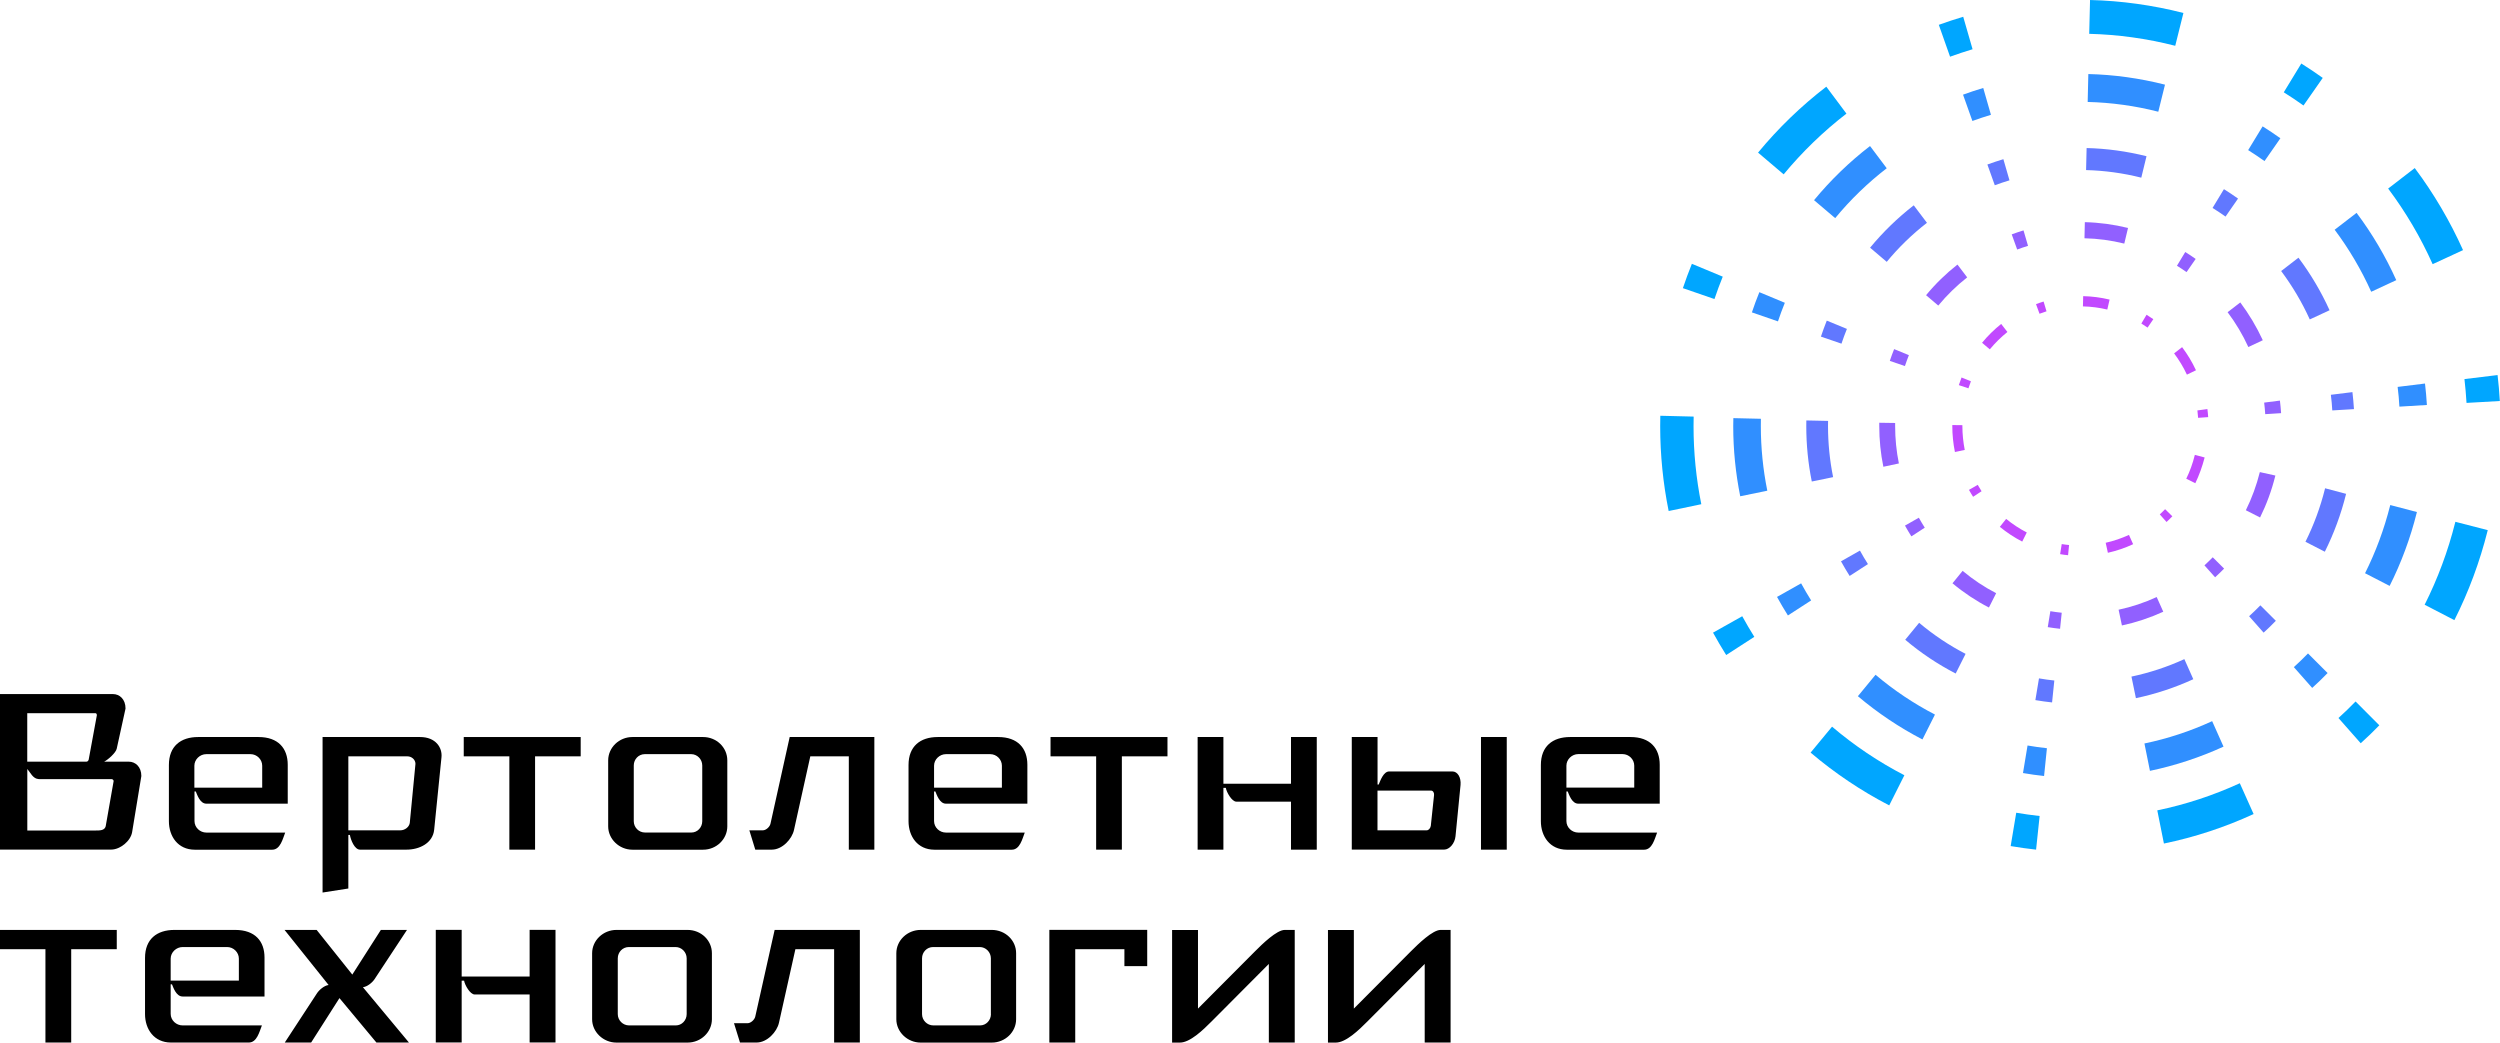 <svg width="422" height="176" viewBox="0 0 422 176" fill="none" xmlns="http://www.w3.org/2000/svg">
<path d="M343.69 143.42C342.26 143.26 340.82 143.06 339.4 142.82L340.34 137.19C341.65 137.41 342.98 137.6 344.29 137.74L343.69 143.42ZM365.27 142.39L364.15 136.79C368.93 135.8 373.62 134.26 378.08 132.21L380.41 137.41C375.56 139.64 370.47 141.32 365.27 142.39ZM318.9 135.95C314.17 133.5 309.7 130.5 305.63 127.04L309.25 122.66C313 125.85 317.11 128.61 321.46 130.86L318.9 135.95ZM398.49 125.46L394.73 121.2C395.72 120.31 396.69 119.37 397.62 118.41L401.63 122.43C400.62 123.47 399.57 124.49 398.49 125.46ZM291.38 110.57C290.6 109.33 289.86 108.06 289.16 106.79L294.09 104.02C294.73 105.19 295.42 106.36 296.13 107.5L291.38 110.57ZM414.3 104.68L409.28 102.08C411.49 97.68 413.23 93.01 414.44 88.18L414.47 88.08L419.93 89.49L419.91 89.58C418.59 94.83 416.71 99.91 414.3 104.68ZM281.67 86.26C280.72 81.56 280.24 76.75 280.24 71.95C280.24 71.36 280.25 70.77 280.26 70.18L285.89 70.32C285.88 70.86 285.87 71.41 285.87 71.95C285.87 76.36 286.31 80.79 287.18 85.11L281.67 86.26ZM416.35 68.01C416.27 66.67 416.15 65.32 416 63.99L421.59 63.31C421.76 64.76 421.89 66.23 421.97 67.69L416.35 68.01ZM289.4 50.48L284.07 48.64C284.53 47.26 285.05 45.88 285.59 44.53L290.8 46.7C290.3 47.93 289.83 49.2 289.4 50.48ZM410.63 44.59C408.61 40.07 406.08 35.78 403.12 31.83L407.61 28.37C410.82 32.66 413.56 37.32 415.76 42.22L410.63 44.59ZM301.08 29.43L296.76 25.76C300.17 21.63 304.04 17.89 308.28 14.63L311.68 19.18C307.78 22.19 304.22 25.64 301.08 29.43ZM388.83 17.81C387.74 17.03 386.62 16.28 385.5 15.58L388.46 10.72C389.68 11.49 390.9 12.3 392.08 13.15L388.83 17.81ZM329.17 9.57L327.27 4.19C328.63 3.7 330.01 3.24 331.39 2.83L332.97 8.31C331.69 8.7 330.42 9.12 329.17 9.57ZM367.18 7.73C362.41 6.51 357.53 5.83 352.66 5.71L352.8 0C358.09 0.13 363.39 0.87 368.56 2.19L367.18 7.73Z" fill="#00A6FF"/>
<path d="M345.04 130.99C343.86 130.86 342.66 130.7 341.48 130.49L342.25 125.84C343.33 126.03 344.44 126.18 345.52 126.3L345.04 130.99ZM362.91 130.12L361.98 125.5C365.91 124.68 369.75 123.42 373.41 121.73L375.33 126.03C371.35 127.85 367.17 129.23 362.91 130.12ZM324.51 124.82C320.63 122.81 316.96 120.35 313.61 117.52L316.59 113.9C319.67 116.51 323.05 118.77 326.62 120.62L324.51 124.82ZM390.3 116.12L387.2 112.61C388.02 111.87 388.82 111.09 389.59 110.3L392.9 113.61C392.06 114.47 391.19 115.32 390.3 116.12ZM301.8 103.89C301.16 102.87 300.54 101.82 299.96 100.76L304.03 98.47C304.56 99.44 305.13 100.41 305.72 101.35L301.8 103.89ZM403.37 98.9L399.22 96.76C401.03 93.15 402.45 89.31 403.45 85.35L403.47 85.25L407.97 86.43L407.95 86.53C406.88 90.81 405.34 94.98 403.37 98.9ZM293.75 83.77C292.97 79.88 292.57 75.91 292.57 71.95C292.57 71.49 292.58 71.04 292.59 70.58L297.24 70.69C297.23 71.11 297.23 71.53 297.23 71.95C297.23 75.59 297.6 79.25 298.32 82.83L293.75 83.77ZM405.02 68.64C404.96 67.53 404.86 66.41 404.72 65.31L409.34 64.74C409.48 65.94 409.59 67.16 409.66 68.36L405.02 68.64ZM300.12 54.25L295.72 52.73C296.1 51.58 296.53 50.43 296.98 49.32L301.28 51.11C300.86 52.13 300.48 53.19 300.12 54.25ZM400.26 49.25C398.59 45.54 396.52 42.02 394.09 38.78L397.79 35.93C400.43 39.45 402.68 43.27 404.49 47.29L400.26 49.25ZM309.78 36.82L306.21 33.79C309 30.41 312.18 27.33 315.66 24.65L318.48 28.4C315.28 30.87 312.35 33.7 309.78 36.82ZM382.25 27.19C381.35 26.55 380.42 25.93 379.49 25.34L381.93 21.33C382.94 21.96 383.95 22.64 384.93 23.34L382.25 27.19ZM332.94 20.42L331.36 15.98C332.48 15.57 333.63 15.19 334.77 14.85L336.07 19.38C335.03 19.7 333.98 20.04 332.94 20.42ZM364.32 18.86C360.41 17.86 356.4 17.31 352.4 17.21L352.51 12.5C356.85 12.6 361.2 13.21 365.45 14.29L364.32 18.86Z" fill="#308FFF"/>
<path d="M346.39 118.57C345.45 118.47 344.5 118.34 343.57 118.18L344.18 114.51C345.04 114.66 345.91 114.78 346.77 114.87L346.39 118.57ZM360.54 117.85L359.79 114.21C362.86 113.56 365.86 112.57 368.72 111.26L370.23 114.65C367.14 116.07 363.87 117.15 360.54 117.85ZM330.12 113.69C327.08 112.12 324.21 110.2 321.6 107.99L323.95 105.13C326.36 107.16 329 108.93 331.79 110.37L330.12 113.69ZM382.1 106.79L379.65 104.02C380.3 103.43 380.93 102.81 381.55 102.18L384.16 104.79C383.5 105.48 382.81 106.15 382.1 106.79ZM312.22 97.22C311.71 96.41 311.22 95.58 310.76 94.75L313.96 92.94C314.38 93.71 314.84 94.48 315.31 95.22L312.22 97.22ZM392.43 93.13L389.16 91.45C390.57 88.62 391.68 85.62 392.45 82.52L392.47 82.42L396.02 83.36L396.01 83.4C395.17 86.8 393.96 90.06 392.43 93.13ZM305.83 81.28C305.21 78.21 304.9 75.07 304.9 71.94C304.9 71.62 304.9 71.29 304.91 70.97L308.58 71.05C308.57 71.35 308.57 71.64 308.57 71.94C308.57 74.82 308.86 77.71 309.43 80.54L305.83 81.28ZM393.69 69.28C393.64 68.4 393.56 67.51 393.45 66.64L397.09 66.19C397.2 67.14 397.29 68.1 397.35 69.06L393.69 69.28ZM310.84 58.01L307.37 56.82C307.67 55.92 308.01 55.01 308.36 54.12L311.76 55.52C311.42 56.35 311.12 57.18 310.84 58.01ZM389.89 53.92C388.58 51.03 386.95 48.28 385.06 45.75L387.98 43.5C390.04 46.25 391.81 49.23 393.23 52.37L389.89 53.92ZM318.48 44.2L315.67 41.81C317.85 39.17 320.33 36.76 323.04 34.66L325.27 37.61C322.77 39.55 320.49 41.76 318.48 44.2ZM375.67 36.56C374.95 36.05 374.22 35.56 373.48 35.1L375.4 31.93C376.2 32.43 377 32.96 377.78 33.52L375.67 36.56ZM336.72 31.27L335.47 27.77C336.36 27.45 337.27 27.14 338.17 26.87L339.2 30.44C338.37 30.69 337.54 30.97 336.72 31.27ZM361.45 29.99C358.39 29.22 355.26 28.79 352.13 28.71L352.22 24.99C355.61 25.07 359.01 25.54 362.33 26.37L361.45 29.99Z" fill="#6178FF"/>
<path d="M347.74 106.14C347.05 106.07 346.35 105.97 345.66 105.86L346.1 103.17C346.73 103.28 347.38 103.36 348.02 103.43L347.74 106.14ZM358.18 105.58L357.62 102.92C359.83 102.45 361.99 101.73 364.05 100.78L365.16 103.26C362.93 104.28 360.58 105.06 358.18 105.58ZM335.73 102.55C333.54 101.42 331.47 100.04 329.58 98.46L331.29 96.36C333.03 97.82 334.94 99.09 336.95 100.13L335.73 102.55ZM373.91 97.45L372.11 95.43C372.59 94.99 373.06 94.53 373.51 94.07L375.43 95.98C374.94 96.48 374.43 96.97 373.91 97.45ZM322.64 90.54C322.26 89.94 321.9 89.33 321.56 88.72L323.9 87.39C324.21 87.95 324.55 88.52 324.9 89.07L322.64 90.54ZM381.5 87.35L379.1 86.13C380.11 84.09 380.9 81.93 381.46 79.69L384.08 80.27L384.07 80.32C383.46 82.79 382.59 85.14 381.5 87.35ZM317.91 78.79C317.45 76.54 317.22 74.23 317.22 71.93C317.22 71.74 317.22 71.55 317.22 71.36L319.9 71.4C319.9 71.57 319.9 71.75 319.9 71.92C319.9 74.03 320.11 76.16 320.53 78.23L317.91 78.79ZM382.37 69.91C382.33 69.27 382.27 68.61 382.19 67.96L384.85 67.62C384.94 68.32 385 69.04 385.05 69.74L382.37 69.91ZM321.55 61.79L319 60.92C319.22 60.25 319.47 59.58 319.73 58.93L322.22 59.95C321.98 60.55 321.76 61.17 321.55 61.79ZM379.52 58.58C378.57 56.5 377.39 54.52 376.02 52.7L378.16 51.05C379.64 53.03 380.92 55.18 381.96 57.43L379.52 58.58ZM327.18 51.58L325.12 49.83C326.69 47.92 328.48 46.18 330.42 44.66L332.06 46.82C330.27 48.23 328.63 49.83 327.18 51.58ZM369.09 45.93C368.57 45.56 368.02 45.2 367.47 44.86L368.87 42.54C369.47 42.91 370.06 43.3 370.63 43.71L369.09 45.93ZM340.5 42.12L339.58 39.56C340.24 39.32 340.91 39.09 341.57 38.89L342.33 41.5C341.72 41.69 341.1 41.89 340.5 42.12ZM358.58 41.12C356.37 40.57 354.11 40.27 351.86 40.22L351.92 37.5C354.36 37.56 356.82 37.89 359.21 38.48L358.58 41.12Z" fill="#9160FF"/>
<path d="M349.09 93.72C348.64 93.68 348.19 93.62 347.75 93.54L348.02 91.84C348.43 91.91 348.85 91.96 349.26 92L349.09 93.72ZM355.81 93.31L355.44 91.62C356.79 91.32 358.11 90.87 359.37 90.29L360.07 91.86C358.72 92.49 357.28 92.98 355.81 93.31ZM341.35 91.42C340.01 90.73 338.74 89.89 337.57 88.93L338.64 87.59C339.71 88.47 340.88 89.24 342.12 89.88L341.35 91.42ZM365.71 88.11L364.57 86.83C364.88 86.55 365.18 86.25 365.47 85.95L366.69 87.15C366.37 87.49 366.04 87.81 365.71 88.11ZM333.06 83.86C332.81 83.48 332.58 83.08 332.36 82.69L333.84 81.84C334.04 82.2 334.26 82.57 334.49 82.92L333.06 83.86ZM370.57 81.57L369.04 80.81C369.65 79.56 370.13 78.23 370.47 76.86L370.49 76.78L372.14 77.22L372.13 77.27C371.74 78.77 371.22 80.21 370.57 81.57ZM329.99 76.3C329.7 74.86 329.55 73.39 329.55 71.92V71.75L331.25 71.77V71.92C331.25 73.27 331.39 74.62 331.65 75.95L329.99 76.3ZM371.04 70.53C371.01 70.11 370.97 69.69 370.92 69.28L372.61 69.05C372.67 69.5 372.71 69.96 372.74 70.41L371.04 70.53ZM332.27 65.55L330.65 65.01C330.79 64.58 330.95 64.14 331.11 63.72L332.69 64.36C332.55 64.76 332.4 65.15 332.27 65.55ZM369.15 63.24C368.56 61.97 367.83 60.77 366.99 59.65L368.34 58.6C369.25 59.81 370.04 61.12 370.68 62.5L369.15 63.24ZM335.88 58.97L334.57 57.86C335.53 56.69 336.62 55.62 337.8 54.68L338.85 56.04C337.77 56.91 336.77 57.89 335.88 58.97ZM362.51 55.3C362.17 55.06 361.82 54.83 361.46 54.61L362.34 53.13C362.73 53.37 363.11 53.62 363.48 53.88L362.51 55.3ZM344.27 52.96L343.68 51.34C344.1 51.18 344.53 51.03 344.96 50.9L345.45 52.55C345.06 52.68 344.66 52.82 344.27 52.96ZM355.71 52.25C354.36 51.93 352.97 51.75 351.6 51.72L351.64 49.99C353.13 50.02 354.64 50.22 356.1 50.57L355.71 52.25Z" fill="#C149FF"/>
<path d="M28.51 138.62V129.13C28.51 125.98 30.48 124.41 33.45 124.41H43.63C46.97 124.41 48.57 126.32 48.57 129.1V135.66H34.83C33.75 135.66 33.27 134.12 33.05 133.6H32.83V138.59C32.83 139.68 33.76 140.54 34.84 140.54H48.14C47.73 141.59 47.32 143.43 45.95 143.43H32.86C30.03 143.42 28.51 141.17 28.51 138.62ZM44.26 132.96V129.25C44.26 128.2 43.37 127.3 42.29 127.3H34.82C33.74 127.3 32.81 128.2 32.81 129.25V132.96H44.26Z" fill="black"/>
<path d="M106.75 124.41H118.68C120.95 124.41 122.77 126.17 122.77 128.35V139.49C122.77 141.63 120.95 143.43 118.68 143.43H106.75C104.52 143.43 102.66 141.63 102.66 139.49V128.35C102.67 126.17 104.52 124.41 106.75 124.41ZM106.98 138.62C106.98 139.67 107.83 140.53 108.88 140.53H116.72C117.72 140.53 118.54 139.67 118.54 138.62V129.21C118.54 128.16 117.69 127.3 116.68 127.3H108.84C107.8 127.3 106.98 128.16 106.98 129.21V138.62Z" fill="black"/>
<path d="M153.36 138.62V129.13C153.36 125.98 155.33 124.41 158.3 124.41H168.48C171.82 124.41 173.42 126.32 173.42 129.1V135.66H159.67C158.59 135.66 158.11 134.12 157.89 133.6H157.67V138.59C157.67 139.68 158.6 140.54 159.68 140.54H172.98C172.57 141.59 172.16 143.43 170.79 143.43H157.71C154.88 143.42 153.36 141.17 153.36 138.62ZM169.12 132.96V129.25C169.12 128.2 168.23 127.3 167.15 127.3H159.68C158.6 127.3 157.67 128.2 157.67 129.25V132.96H169.12Z" fill="black"/>
<path d="M260.1 138.62V129.13C260.1 125.98 262.07 124.41 265.04 124.41H275.22C278.56 124.41 280.16 126.32 280.16 129.1V135.66H266.41C265.33 135.66 264.85 134.12 264.63 133.6H264.41V138.59C264.41 139.68 265.34 140.54 266.42 140.54H279.72C279.31 141.59 278.9 143.43 277.53 143.43H264.45C261.63 143.42 260.1 141.17 260.1 138.62ZM275.86 132.95V129.24C275.86 128.19 274.97 127.29 273.89 127.29H266.42C265.34 127.29 264.41 128.19 264.41 129.24V132.95H275.86Z" fill="black"/>
<path d="M21.74 128.57H17.58C18.25 128.23 19.55 127.07 19.7 126.39L21.19 119.6C21.19 118.03 20.19 117.16 19.07 117.16H0V143.41H18.77C20.26 143.41 22.04 141.99 22.3 140.48L23.86 130.99C23.86 129.43 22.85 128.57 21.74 128.57ZM4.61 120.39H16.13C16.28 120.39 16.35 120.58 16.35 120.73L14.97 128.23C14.93 128.38 14.78 128.57 14.6 128.57H4.6V120.39H4.61ZM17.84 139.48C17.65 140.19 16.87 140.19 16.13 140.19H4.61V129.8L5.39 130.85C5.95 131.52 6.43 131.52 6.8 131.52H18.88C19.03 131.52 19.22 131.75 19.18 131.86L17.84 139.48Z" fill="black"/>
<path d="M70.91 124.41H54.45V150.66L58.8 149.98V140.94H59.06C59.21 141.77 59.84 143.42 60.77 143.42H68.61C70.84 143.42 73.07 142.3 73.29 140.04L74.52 127.85C74.7 126.21 73.55 124.41 70.91 124.41ZM69.17 138.92C69.06 139.6 68.35 140.16 67.57 140.16H58.8V127.67H68.76C69.5 127.67 70.13 128.23 70.13 128.94L69.17 138.92Z" fill="black"/>
<path d="M78.28 124.41V127.67H85.98V143.42H90.32V127.67H98.02V124.41H78.28Z" fill="black"/>
<path d="M133.3 124.41L130.06 139.03C129.95 139.56 129.32 140.16 128.76 140.16H126.49L127.49 143.42H130.28C132.06 143.42 133.7 141.62 134.03 140.08L136.78 127.67H143.28V143.42H147.59V124.41H133.3V124.41Z" fill="black"/>
<path d="M177.33 124.41V127.67H185.03V143.42H189.37V127.67H197.07V124.41H177.33Z" fill="black"/>
<path d="M217.92 124.41V132.29H206.51V124.41H202.16V143.42H206.51V132.99H206.92C207.03 133.7 207.92 135.32 208.7 135.32H217.92V143.42H222.27V124.41H217.92V124.41Z" fill="black"/>
<path d="M245.16 130.22H234.5C233.53 130.22 233.01 131.76 232.72 132.43H232.53V124.4H228.18V143.41H243.79C244.64 143.41 245.57 142.4 245.69 141.16L246.54 132.5C246.65 131.23 246.05 130.22 245.16 130.22ZM241.52 139.41C241.45 139.82 241.15 140.16 240.81 140.16H232.52V133.45H241.55C241.88 133.45 242.11 133.79 242.07 134.2L241.52 139.41ZM249.99 124.41V143.42H254.34V124.41H249.99V124.41Z" fill="black"/>
<path d="M63.24 165.26L68.7 156.97H64.29L59.47 164.51L53.45 156.97H48.03L55.47 166.27C54.76 166.34 53.86 167.1 53.49 167.69L48.07 175.98H52.52L57.3 168.48L63.54 175.98H69.03L61.26 166.64C61.97 166.57 62.83 165.89 63.24 165.26ZM89.4 164.84H77.93V156.96H73.56V175.97H77.93V165.54H78.34C78.45 166.25 79.35 167.87 80.13 167.87H89.4V175.97H93.77V156.96H89.4V164.84ZM0 160.23H7.67V175.98H12.02V160.23H19.71V156.97H0V160.23ZM39.69 156.97H29.45C26.46 156.97 24.48 158.54 24.48 161.69V171.18C24.48 173.73 26.01 175.98 28.85 175.98H42C43.38 175.98 43.79 174.14 44.21 173.09H30.83C29.75 173.09 28.81 172.23 28.81 171.14V166.15H29.03C29.25 166.68 29.74 168.21 30.82 168.21H44.65V161.65C44.66 158.88 43.06 156.97 39.69 156.97ZM40.33 165.52H28.81V161.81C28.81 160.76 29.75 159.86 30.83 159.86H38.34C39.42 159.86 40.32 160.76 40.32 161.81V165.52H40.33ZM177.13 175.98H181.5V160.23H189.8V163.08H193.65V156.96H177.13V175.98ZM243.18 156.97C241.83 156.97 239.41 159.33 238.17 160.57L228.53 170.25V156.98H224.16V175.99H225.47C227.19 175.99 229.36 173.89 230.85 172.39L240.49 162.71V175.98H244.86V156.97H243.18ZM211.86 160.57L202.22 170.25V156.98H197.85V175.99H199.16C200.88 175.99 203.05 173.89 204.54 172.39L214.18 162.71V175.98H218.55V156.97H216.87C215.52 156.97 213.09 159.33 211.86 160.57ZM130.03 160.23L127.94 169.59L127.49 171.59C127.38 172.12 126.74 172.72 126.18 172.72H123.9L124.91 175.98H127.71C129.5 175.98 131.15 174.18 131.49 172.64L134.26 160.23H140.8V175.98H145.14V156.97H130.76L130.03 160.23ZM167.41 156.97H155.41C153.17 156.97 151.3 158.73 151.3 160.91V172.05C151.3 174.19 153.17 175.99 155.41 175.99H167.41C169.69 175.99 171.52 174.19 171.52 172.05V160.9C171.53 158.73 169.69 156.97 167.41 156.97ZM167.27 171.18C167.27 172.23 166.45 173.09 165.44 173.09H157.55C156.5 173.09 155.64 172.23 155.64 171.18V161.77C155.64 160.72 156.46 159.86 157.51 159.86H165.39C166.4 159.86 167.26 160.72 167.26 161.77V171.18H167.27ZM116.06 156.97H104.06C101.82 156.97 99.95 158.73 99.95 160.91V172.05C99.95 174.19 101.82 175.99 104.06 175.99H116.06C118.34 175.99 120.17 174.19 120.17 172.05V160.9C120.17 158.73 118.34 156.97 116.06 156.97ZM115.91 171.18C115.91 172.23 115.09 173.09 114.08 173.09H106.19C105.14 173.09 104.28 172.23 104.28 171.18V161.77C104.28 160.72 105.1 159.86 106.15 159.86H114.04C115.05 159.86 115.91 160.72 115.91 161.77V171.18V171.18Z" fill="black"/>
</svg>
